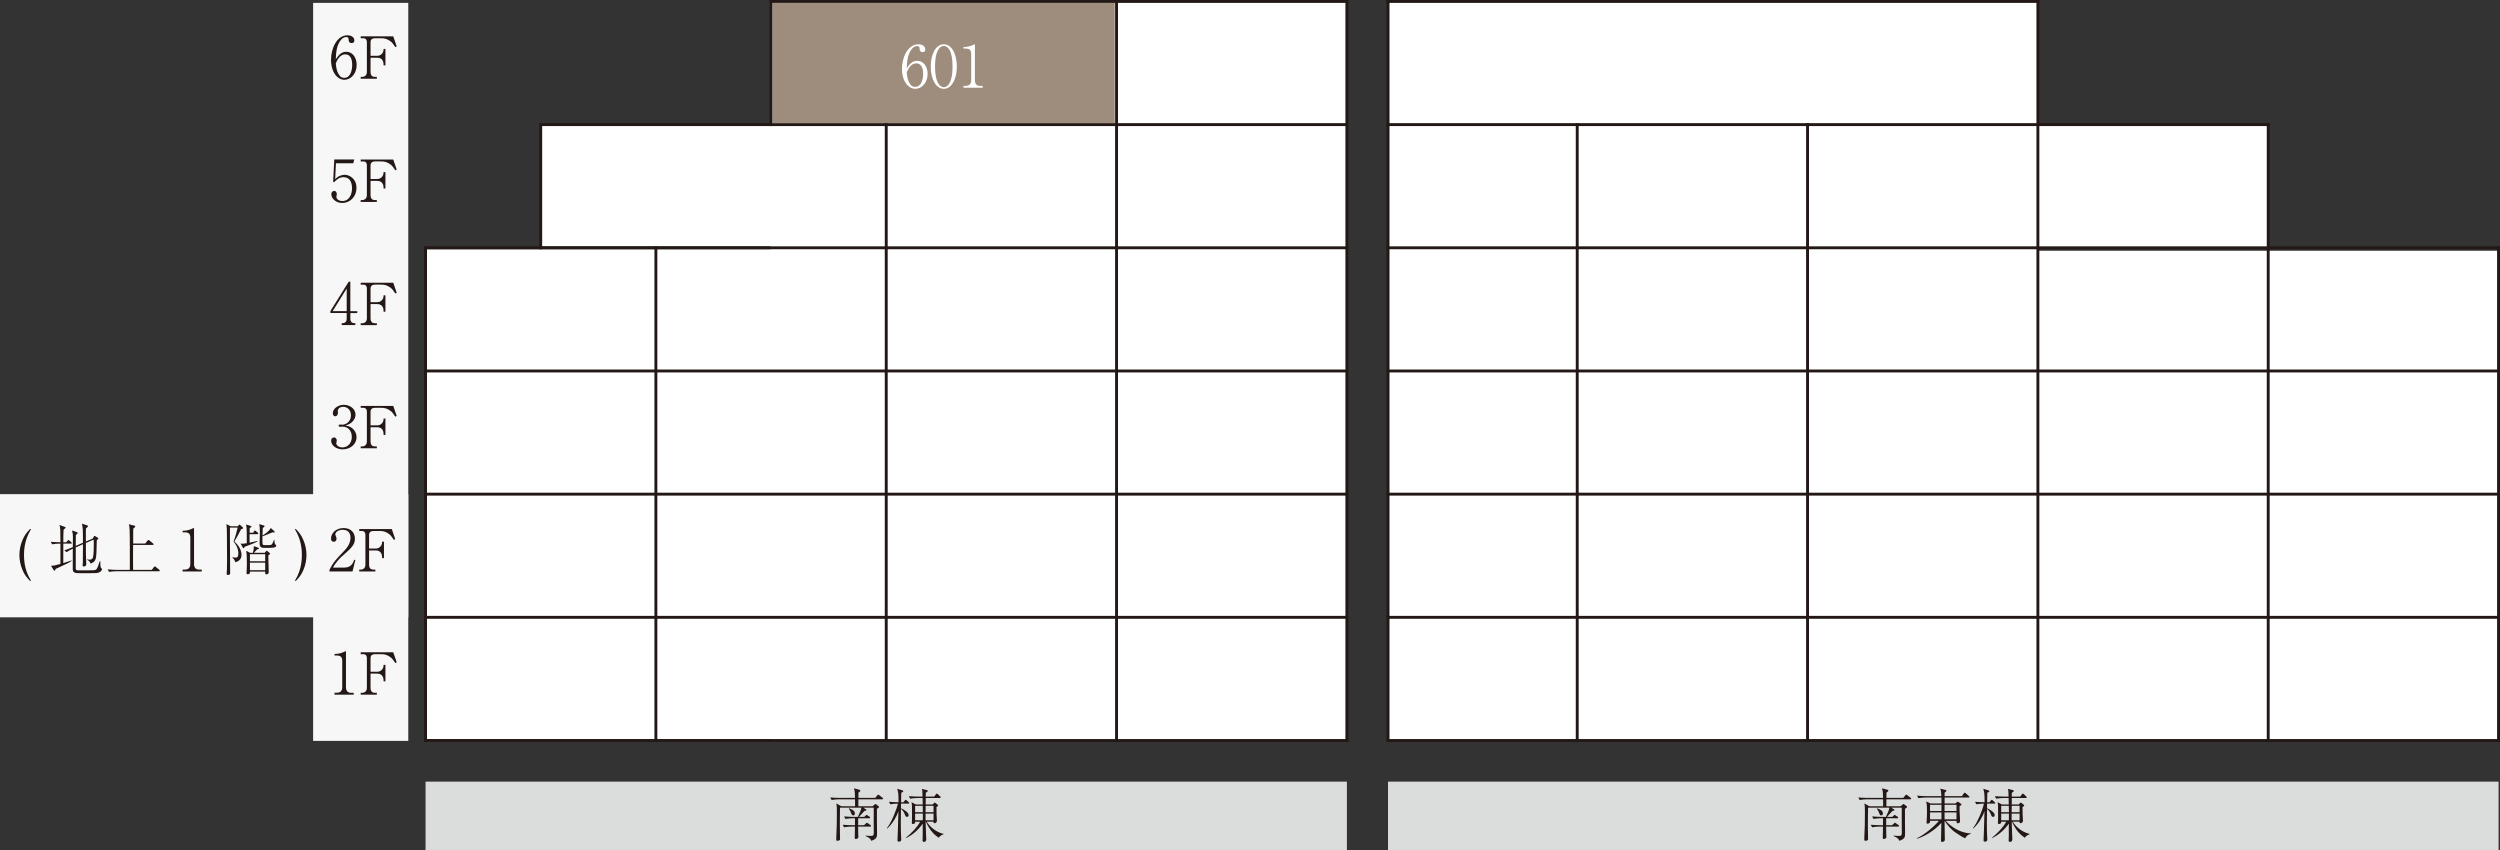 <?xml version="1.0" encoding="UTF-8"?>
<svg id="_レイヤー_2" data-name="レイヤー 2" xmlns="http://www.w3.org/2000/svg" viewBox="0 0 1058.84 360.09">
  <rect x="0" y="0" width="1058.84" height="360.09" fill="#333333" stroke="none"/>
  <g id="_レイヤー_1-2" data-name="レイヤー 1">
    <g>
      <g id="LINE">
        <rect x="132.62" y="1.22" width="40.3" height="312.57" style="fill: #f7f7f7;"/>
      </g>
      <g>
        <rect x="326.29" y=".61" width="244.17" height="313.01" style="fill: #fff;"/>
        <rect x="587.88" y=".61" width="275.15" height="313.01" style="fill: #fff;"/>
        <rect x="863.12" y="106.21" width="195.11" height="207.42" style="fill: #fff;"/>
        <rect x="180.24" y="105.58" width="195.11" height="207.42" style="fill: #fff;"/>
        <rect x="229.01" y="52.78" width="144.97" height="51.54" style="fill: #fff;"/>
        <rect x="863.03" y="53.22" width="97.64" height="51.54" style="fill: #fff;"/>
      </g>
      <g id="LINE-2" data-name="LINE">
        <rect y="209.29" width="172.92" height="52.17" style="fill: #f7f7f7;"/>
      </g>
      <g>
        <rect x="327.34" y="1.22" width="144.8" height="50.96" style="fill: #9e8c7d;"/>
        <g>
          <g id="LINE-3" data-name="LINE">
            <line x1="180.24" y1="313.63" x2="180.24" y2="104.95" style="fill: none; stroke: #231815; stroke-linecap: square; stroke-width: 1.23px;"/>
          </g>
          <g id="LINE-4" data-name="LINE">
            <line x1="277.79" y1="104.95" x2="277.79" y2="313.63" style="fill: none; stroke: #231815; stroke-linecap: square; stroke-width: 1.23px;"/>
          </g>
          <g id="LINE-5" data-name="LINE">
            <line x1="375.35" y1="52.78" x2="375.35" y2="313.63" style="fill: none; stroke: #231815; stroke-linecap: square; stroke-width: 1.23px;"/>
          </g>
          <g id="LINE-6" data-name="LINE">
            <line x1="472.9" y1=".61" x2="472.9" y2="313.63" style="fill: none; stroke: #231815; stroke-linecap: square; stroke-width: 1.23px;"/>
          </g>
          <g id="LINE-7" data-name="LINE">
            <line x1="570.45" y1=".61" x2="570.45" y2="313.63" style="fill: none; stroke: #231815; stroke-linecap: square; stroke-width: 1.23px;"/>
          </g>
          <g id="LINE-8" data-name="LINE">
            <line x1="587.88" y1=".61" x2="587.88" y2="313.63" style="fill: none; stroke: #231815; stroke-linecap: square; stroke-width: 1.23px;"/>
          </g>
          <line x1="570.45" y1="52.78" x2="229.01" y2="52.78" style="fill: none; stroke: #231815; stroke-linecap: square; stroke-width: 1.23px;"/>
          <line x1="960.67" y1="52.78" x2="587.88" y2="52.78" style="fill: none; stroke: #231815; stroke-linecap: square; stroke-width: 1.23px;"/>
          <line x1="570.45" y1="104.95" x2="180.24" y2="104.95" style="fill: none; stroke: #231815; stroke-linecap: square; stroke-width: 1.23px;"/>
          <line x1="1058.22" y1="104.95" x2="587.88" y2="104.95" style="fill: none; stroke: #231815; stroke-linecap: square; stroke-width: 1.23px;"/>
          <line x1="570.45" y1="157.12" x2="180.24" y2="157.12" style="fill: none; stroke: #231815; stroke-linecap: square; stroke-width: 1.23px;"/>
          <line x1="1058.22" y1="157.12" x2="587.88" y2="157.12" style="fill: none; stroke: #231815; stroke-linecap: square; stroke-width: 1.23px;"/>
          <line x1="570.45" y1="261.46" x2="180.24" y2="261.46" style="fill: none; stroke: #231815; stroke-linecap: square; stroke-width: 1.23px;"/>
          <line x1="1058.22" y1="261.46" x2="587.88" y2="261.46" style="fill: none; stroke: #231815; stroke-linecap: square; stroke-width: 1.23px;"/>
          <line x1="570.45" y1="209.29" x2="180.24" y2="209.29" style="fill: none; stroke: #231815; stroke-linecap: square; stroke-width: 1.23px;"/>
          <line x1="1058.22" y1="209.29" x2="587.88" y2="209.29" style="fill: none; stroke: #231815; stroke-linecap: square; stroke-width: 1.23px;"/>
          <g id="LINE-9" data-name="LINE">
            <line x1="668.01" y1="52.78" x2="668.01" y2="313.63" style="fill: none; stroke: #231815; stroke-linecap: square; stroke-width: 1.23px;"/>
          </g>
          <g id="LINE-10" data-name="LINE">
            <line x1="765.56" y1="52.78" x2="765.56" y2="313.63" style="fill: none; stroke: #231815; stroke-linecap: square; stroke-width: 1.23px;"/>
          </g>
          <g id="LINE-11" data-name="LINE">
            <line x1="863.12" y1=".61" x2="863.12" y2="313.63" style="fill: none; stroke: #231815; stroke-linecap: square; stroke-width: 1.23px;"/>
          </g>
          <g id="LINE-12" data-name="LINE">
            <line x1="960.67" y1="52.78" x2="960.67" y2="313.63" style="fill: none; stroke: #231815; stroke-linecap: square; stroke-width: 1.23px;"/>
          </g>
          <g id="LINE-13" data-name="LINE">
            <line x1="1058.22" y1="104.95" x2="1058.22" y2="313.63" style="fill: none; stroke: #231815; stroke-linecap: square; stroke-width: 1.23px;"/>
          </g>
          <line x1="570.45" y1=".61" x2="326.57" y2=".61" style="fill: none; stroke: #231815; stroke-linecap: square; stroke-width: 1.23px;"/>
          <line x1="863.12" y1=".61" x2="587.88" y2=".61" style="fill: none; stroke: #231815; stroke-linecap: square; stroke-width: 1.23px;"/>
          <line x1="570.45" y1="313.63" x2="180.24" y2="313.63" style="fill: none; stroke: #231815; stroke-linecap: square; stroke-width: 1.23px;"/>
          <line x1="1058.22" y1="313.63" x2="587.88" y2="313.63" style="fill: none; stroke: #231815; stroke-linecap: square; stroke-width: 1.23px;"/>
          <g id="LINE-14" data-name="LINE">
            <line x1="229.01" y1="104.95" x2="229.01" y2="52.78" style="fill: none; stroke: #231815; stroke-linecap: square; stroke-width: 1.23px;"/>
          </g>
          <g id="LINE-15" data-name="LINE">
            <line x1="326.57" y1="52.78" x2="326.57" y2=".61" style="fill: none; stroke: #231815; stroke-linecap: square; stroke-width: 1.23px;"/>
          </g>
          <g id="TEXT">
            <path d="M633.73,245.83h-13.37v-.79h.61c.81,0,1.77-.54,1.77-1.77v-12.83c0-1.11-.61-1.75-1.65-1.75h-.74v-.81h12.98l1.62,4.1-.64.3c-.84-1.18-2.48-3.59-5.75-3.59h-2.31c-1.43,0-1.94.61-1.94,1.7v5.8h3.15c1.21,0,2.36-1.06,2.36-2.65v-.39h.79v7.03h-.79v-.86c0-1.18-.79-2.31-2.36-2.31h-3.15v6.34c0,1.01.71,1.7,1.77,1.7h1.72c2.02,0,3.61-.61,4.4-1.11,1.52-.96,2.11-2.11,2.56-2.95l.66.29-1.7,4.55Z" style="fill: #231815;"/>
          </g>
          <g id="TEXT-2" data-name="TEXT">
            <path d="M305.43,72.19c-1.01,0-1.72.59-1.72,1.79v13.67c0,4.25-2.7,5.68-4.82,5.68-1.33,0-2.11-.69-2.11-1.55,0-.79.61-1.33,1.38-1.33.62,0,1.01.37,1.13.79.1.39.25.86.96.86.79,0,1.87-.86,1.87-3.79v-14.33c0-1.11-.61-1.79-1.72-1.79h-1.16v-.81h7.2v.81h-1.01Z" style="fill: #231815;"/>
          </g>
          <g id="TEXT-3" data-name="TEXT">
            <g>
              <path d="M221,245.83h-9.76v-.66c1.43-3.05,3.34-5.09,5.56-7.35,1.55-1.57,3.34-3.54,3.34-6.24,0-1.28-.44-3.39-3.25-3.39-2.14,0-3.17,1.16-3.17,1.94,0,.25.12.57.22.74.29.66.29.93.29,1.13,0,.86-.54,1.25-1.2,1.25-.86,0-1.13-.61-1.13-1.38,0-2.24,2.09-4.42,5.33-4.42,2.93,0,4.79,1.77,4.79,4.55,0,1.65-.59,2.63-1.82,4.03-.59.69-3.61,3.32-4.2,3.88-.32.32-2.14,2.16-3.29,4.28h4.92c2.9,0,3.66-2.11,4.11-3.32l.47.12-1.2,4.84Z" style="fill: #fff;"/>
              <path d="M229.01,246.3c-3.47,0-5.53-4.42-5.53-9.44s2.02-9.42,5.53-9.42,5.53,4.42,5.53,9.42-2.06,9.44-5.53,9.44ZM229.01,228.13c-1.87,0-3.71,2.34-3.71,8.73s1.89,8.75,3.71,8.75c1.72,0,3.71-2.02,3.71-8.75s-1.99-8.73-3.71-8.73Z" style="fill: #fff;"/>
              <path d="M237.35,245.83v-.79h.86c1.62,0,2.41-.74,2.41-2.41v-11.06c0-1.6-.57-2.31-2.43-2.31h-.84v-.66h.39c1.5,0,3.29-.66,3.76-.93.17-.1.37-.22.52-.22.12,0,.17.12.17.25v14.95c0,1.4.57,2.41,2.16,2.41h1.11v.79h-8.11Z" style="fill: #fff;"/>
            </g>
          </g>
          <g id="TEXT-4" data-name="TEXT">
            <g>
              <path d="M318.55,245.83h-9.76v-.66c1.43-3.05,3.34-5.09,5.56-7.35,1.55-1.57,3.34-3.54,3.34-6.24,0-1.28-.44-3.39-3.25-3.39-2.14,0-3.17,1.16-3.17,1.94,0,.25.12.57.22.74.29.66.29.93.29,1.13,0,.86-.54,1.25-1.2,1.25-.86,0-1.13-.61-1.13-1.38,0-2.24,2.09-4.42,5.33-4.42,2.93,0,4.79,1.77,4.79,4.55,0,1.65-.59,2.63-1.82,4.03-.59.69-3.61,3.32-4.2,3.88-.32.32-2.14,2.16-3.29,4.28h4.92c2.9,0,3.66-2.11,4.11-3.32l.47.12-1.2,4.84Z" style="fill: #fff;"/>
              <path d="M326.57,246.3c-3.47,0-5.53-4.42-5.53-9.44s2.02-9.42,5.53-9.42,5.53,4.42,5.53,9.42-2.06,9.44-5.53,9.44ZM326.57,228.13c-1.87,0-3.71,2.34-3.71,8.73s1.89,8.75,3.71,8.75c1.72,0,3.71-2.02,3.71-8.75s-1.99-8.73-3.71-8.73Z" style="fill: #fff;"/>
              <path d="M343.14,245.83h-9.76v-.66c1.43-3.05,3.34-5.09,5.56-7.35,1.55-1.57,3.34-3.54,3.34-6.24,0-1.28-.44-3.39-3.25-3.39-2.14,0-3.17,1.16-3.17,1.94,0,.25.12.57.22.74.29.66.29.93.29,1.13,0,.86-.54,1.25-1.2,1.25-.86,0-1.13-.61-1.13-1.38,0-2.24,2.09-4.42,5.33-4.42,2.93,0,4.79,1.77,4.79,4.55,0,1.65-.59,2.63-1.82,4.03-.59.69-3.61,3.32-4.2,3.88-.32.32-2.14,2.16-3.29,4.28h4.92c2.9,0,3.66-2.11,4.11-3.32l.47.12-1.2,4.84Z" style="fill: #fff;"/>
            </g>
          </g>
          <g id="TEXT-5" data-name="TEXT">
            <path d="M720.89,37.15v-.79h.69c.98,0,1.72-.57,1.72-1.79v-14.33l-6.74,16.91h-.69l-6.46-16.91v14.33c0,1.28.81,1.79,1.72,1.79h.49v.79h-5.41v-.79h.62c.93,0,1.72-.54,1.72-1.79v-12.76c0-1.18-.69-1.79-1.72-1.79h-.62v-.81h4.52l5.95,15.58,6.2-15.58h4.47v.81h-.74c-1.06,0-1.75.64-1.75,1.79v12.76c0,1.16.71,1.79,1.75,1.79h.74v.79h-6.46Z" style="fill: #231815;"/>
          </g>
          <g id="TEXT-6" data-name="TEXT">
            <path d="M231.83,193.66v-.79h.86c.88,0,1.01-.49,1.01-.93,0-.12,0-.34-.17-.84l-1.3-3.83h-7.4l-1.28,3.59s-.2.57-.2,1.01.12,1.01,1.13,1.01h.39v.79h-4.84v-.79h.47c.98,0,1.77-.71,2.11-1.7l5.51-15.54,1.72-.37,5.46,16.03c.29.88.91,1.57,1.97,1.57h.76v.79h-6.19ZM228.61,176.55l-3.51,9.93h6.86l-3.34-9.93Z" style="fill: #231815;"/>
          </g>
          <g id="TEXT-7" data-name="TEXT">
            <path d="M327.15,193.66h-8.36v-.79h.74c.62,0,1.75-.49,1.75-2.31v-12.12c0-1.18-.47-1.92-1.65-1.92h-.84v-.81h8.01c3.37,0,5.92,1.35,5.92,4.15s-2.7,3.76-3.96,4.15c.98.2,2.09.42,3.29,1.4,1.03.84,1.72,2.04,1.72,3.37,0,2.31-2.04,4.87-6.64,4.87ZM327.15,176.53h-2.36c-1.5,0-1.97.61-1.97,1.7v5.48h4.35c1.92,0,3.69-1.11,3.69-3.71,0-2.09-1.18-3.47-3.71-3.47ZM327.32,184.49h-4.5v6.54c0,1.01.32,1.84,2.41,1.84h1.92c2.68,0,4.67-1.16,4.67-4.03,0-1.97-.98-4.35-4.5-4.35Z" style="fill: #231815;"/>
          </g>
          <g id="TEXT-8" data-name="TEXT">
            <path d="M327.15,141.49h-8.36v-.79h.74c.62,0,1.75-.49,1.75-2.31v-12.12c0-1.18-.47-1.92-1.65-1.92h-.84v-.81h8.01c3.37,0,5.92,1.35,5.92,4.15s-2.7,3.76-3.96,4.15c.98.2,2.09.42,3.29,1.4,1.03.84,1.72,2.04,1.72,3.37,0,2.31-2.04,4.87-6.64,4.87ZM327.15,124.36h-2.36c-1.5,0-1.97.61-1.97,1.7v5.48h4.35c1.92,0,3.69-1.11,3.69-3.71,0-2.09-1.18-3.47-3.71-3.47ZM327.32,132.32h-4.5v6.54c0,1.01.32,1.84,2.41,1.84h1.92c2.68,0,4.67-1.16,4.67-4.03,0-1.97-.98-4.35-4.5-4.35Z" style="fill: #231815;"/>
          </g>
          <g id="TEXT-9" data-name="TEXT">
            <path d="M230.84,141.49v-.79h.74c.98,0,1.72-.57,1.72-1.79v-6.12h-8.55v6.12c0,1.18.69,1.79,1.72,1.79h.74v.79h-6.64v-.79h.89c.96,0,1.72-.57,1.72-1.79v-12.76c0-1.08-.62-1.79-1.72-1.79h-.89v-.81h6.64v.81h-.74c-1.13,0-1.72.69-1.72,1.79v5.85h8.55v-5.85c0-1.08-.59-1.79-1.72-1.79h-.74v-.81h6.61v.81h-.86c-1.06,0-1.72.61-1.72,1.79v12.76c0,1.25.76,1.79,1.72,1.79h.86v.79h-6.61Z" style="fill: #231815;"/>
          </g>
          <g id="TEXT-10" data-name="TEXT">
            <g>
              <path d="M387.69,37.62c-2.9,0-5.68-3.12-5.68-8.53,0-4.62,2.38-10.32,6.96-10.32,1.79,0,2.93.93,2.93,2.14,0,1.01-.69,1.16-1.13,1.16-1.23,0-1.28-1.13-1.28-1.28-.02-.64-.05-1.28-1.01-1.28-.81,0-1.57.44-2.02.93-2.14,2.31-2.31,5.78-2.43,8.48,1.16-1.62,2.21-3.17,4.45-3.17,2.66,0,4.4,2.46,4.4,5.53,0,3.69-2.43,6.34-5.19,6.34ZM388.06,26.85c-2.53,0-3.66,2.9-4.03,3.88.22,2.09.47,3.25,1.13,4.4.84,1.45,1.52,1.65,2.48,1.65,2.7,0,3.34-3.44,3.34-5.53,0-1.33-.25-4.4-2.92-4.4Z" style="fill: #fff;"/>
              <path d="M399.73,37.62c-3.47,0-5.53-4.42-5.53-9.44s2.02-9.42,5.53-9.42,5.53,4.42,5.53,9.42-2.06,9.44-5.53,9.44ZM399.73,19.46c-1.87,0-3.71,2.34-3.71,8.73s1.89,8.75,3.71,8.75c1.72,0,3.71-2.02,3.71-8.75s-1.99-8.73-3.71-8.73Z" style="fill: #fff;"/>
              <path d="M408.07,37.15v-.79h.86c1.62,0,2.41-.74,2.41-2.41v-11.06c0-1.6-.57-2.31-2.43-2.31h-.84v-.66h.39c1.5,0,3.29-.66,3.76-.93.17-.1.37-.22.52-.22.12,0,.17.12.17.25v14.95c0,1.4.57,2.41,2.16,2.41h1.11v.79h-8.11Z" style="fill: #fff;"/>
            </g>
          </g>
          <g id="TEXT-11" data-name="TEXT">
            <path d="M431.59,188.92c-.98,1.89-2.68,5.21-7.3,5.21-5.73,0-7.6-4.82-7.6-9.27,0-6.93,4.28-9.59,7.89-9.59.37,0,.88,0,2.06.39.76.27.98.27,1.13.27s.88,0,1.79-.66l1.77,4.47-.91.39c-.86-1.3-2.63-4.01-5.97-4.01-4.55,0-6.02,4.6-6.02,8.14,0,4.99,2.65,8.65,6.64,8.65,3.47,0,4.99-2.9,5.8-4.45l.71.44Z" style="fill: #231815;"/>
          </g>
          <g id="TEXT-12" data-name="TEXT">
            <path d="M431.59,136.75c-.98,1.89-2.68,5.21-7.3,5.21-5.73,0-7.6-4.82-7.6-9.27,0-6.93,4.28-9.59,7.89-9.59.37,0,.88,0,2.06.39.76.27.98.27,1.13.27s.88,0,1.79-.66l1.77,4.47-.91.39c-.86-1.3-2.63-4.01-5.97-4.01-4.55,0-6.02,4.6-6.02,8.14,0,4.99,2.65,8.65,6.64,8.65,3.47,0,4.99-2.9,5.8-4.45l.71.44Z" style="fill: #231815;"/>
          </g>
          <g id="TEXT-13" data-name="TEXT">
            <path d="M431.58,84.58c-.98,1.89-2.68,5.21-7.3,5.21-5.73,0-7.6-4.82-7.6-9.27,0-6.93,4.28-9.59,7.89-9.59.37,0,.88,0,2.06.39.76.27.98.27,1.13.27s.88,0,1.79-.66l1.77,4.47-.91.39c-.86-1.3-2.63-4.01-5.97-4.01-4.55,0-6.02,4.6-6.02,8.14,0,4.99,2.65,8.65,6.64,8.65,3.47,0,4.99-2.9,5.8-4.45l.71.44Z" style="fill: #231815;"/>
          </g>
          <g id="TEXT-14" data-name="TEXT">
            <g>
              <path d="M514.76,188.94c0,2.8-2.43,5.19-5.85,5.19-3.02,0-4.92-1.89-4.92-3.59,0-.79.39-1.45,1.21-1.45s1.18.71,1.18,1.33c0,.27-.22.98-.22,1.18,0,.61.88,1.7,2.63,1.7,2.19,0,3.96-1.75,3.96-4.45,0-2.53-1.5-4.35-3.98-4.35-.12,0-.79.07-.93.07s-.66,0-.66-.52c0-.37.29-.44.64-.44.12,0,.79.07.93.07,1.38,0,3.64-1.16,3.64-3.98,0-2.38-1.65-3.59-3.27-3.59-1.47,0-2.31.93-2.31,1.67,0,.12.07.74.07.88,0,.57-.27,1.45-1.16,1.45-.71,0-1.01-.66-1.01-1.3,0-1.82,2.11-3.54,4.62-3.54,2.75,0,4.99,1.75,4.99,4.2,0,1.77-1.4,3.86-4.3,4.55,3.66.49,4.74,3.22,4.74,4.92Z" style="fill: #fff;"/>
              <path d="M521.67,194.13c-3.47,0-5.53-4.42-5.53-9.44s2.02-9.42,5.53-9.42,5.53,4.42,5.53,9.42-2.06,9.44-5.53,9.44ZM521.67,175.96c-1.87,0-3.71,2.34-3.71,8.73s1.89,8.75,3.71,8.75c1.72,0,3.71-2.02,3.71-8.75s-1.99-8.73-3.71-8.73Z" style="fill: #fff;"/>
              <path d="M536.72,188.55v2.58c0,1.13.76,1.75,1.72,1.75h.39v.79h-5.78v-.79c.52,0,2.11,0,2.11-1.79v-2.53h-6.88v-.86l7.74-12.41h.69v12.49h2.92v.79h-2.92ZM535.17,178.2l-5.95,9.56h5.95v-9.56Z" style="fill: #fff;"/>
            </g>
          </g>
          <g id="TEXT-15" data-name="TEXT">
            <path d="M513.33,140.71h.81c.81,0,1.65-.54,1.65-1.6v-13.2c0-1.06-.71-1.55-1.67-1.55h-.79v-.81h7.82c5.09,0,8.41,3.42,8.41,8.92,0,4.25-2.29,9.02-8.63,9.02h-7.6v-.79ZM519.03,124.36c-1.11,0-1.67.52-1.67,1.55v13.2c0,1.2.91,1.6,1.87,1.6h1.23c5.43,0,7.23-3.64,7.23-8.41,0-3.81-1.38-7.94-6.37-7.94h-2.29Z" style="fill: #231815;"/>
          </g>
          <g id="TEXT-16" data-name="TEXT">
            <path d="M513.33,88.54h.81c.81,0,1.65-.54,1.65-1.6v-13.2c0-1.06-.71-1.55-1.67-1.55h-.79v-.81h7.82c5.09,0,8.41,3.42,8.41,8.92,0,4.25-2.29,9.02-8.63,9.02h-7.6v-.79ZM519.03,72.19c-1.11,0-1.67.52-1.67,1.55v13.2c0,1.2.91,1.6,1.87,1.6h1.23c5.43,0,7.23-3.64,7.23-8.41,0-3.81-1.38-7.94-6.37-7.94h-2.29Z" style="fill: #231815;"/>
          </g>
          <g id="TEXT-17" data-name="TEXT">
            <path d="M513.33,36.37h.81c.81,0,1.65-.54,1.65-1.6v-13.2c0-1.06-.71-1.55-1.67-1.55h-.79v-.81h7.82c5.09,0,8.41,3.42,8.41,8.92,0,4.25-2.29,9.02-8.63,9.02h-7.6v-.79ZM519.03,20.02c-1.11,0-1.67.52-1.67,1.55v13.2c0,1.2.91,1.6,1.87,1.6h1.23c5.43,0,7.23-3.64,7.23-8.41,0-3.81-1.38-7.94-6.37-7.94h-2.29Z" style="fill: #231815;"/>
          </g>
          <g id="TEXT-18" data-name="TEXT">
            <path d="M633.73,193.66h-13.37v-.79h.61c.81,0,1.77-.54,1.77-1.77v-12.83c0-1.11-.61-1.75-1.65-1.75h-.74v-.81h12.98l1.62,4.1-.64.3c-.84-1.18-2.48-3.59-5.75-3.59h-2.31c-1.43,0-1.94.61-1.94,1.7v5.8h3.15c1.21,0,2.36-1.06,2.36-2.65v-.39h.79v7.03h-.79v-.86c0-1.18-.79-2.31-2.36-2.31h-3.15v6.34c0,1.01.71,1.7,1.77,1.7h1.72c2.02,0,3.61-.61,4.4-1.11,1.52-.96,2.11-2.11,2.56-2.95l.66.29-1.7,4.55Z" style="fill: #231815;"/>
          </g>
          <g id="TEXT-19" data-name="TEXT">
            <path d="M633.73,141.49h-13.37v-.79h.61c.81,0,1.77-.54,1.77-1.77v-12.83c0-1.11-.61-1.75-1.65-1.75h-.74v-.81h12.98l1.62,4.1-.64.3c-.84-1.18-2.48-3.59-5.75-3.59h-2.31c-1.43,0-1.94.61-1.94,1.7v5.8h3.15c1.21,0,2.36-1.06,2.36-2.65v-.39h.79v7.03h-.79v-.86c0-1.18-.79-2.31-2.36-2.31h-3.15v6.34c0,1.01.71,1.7,1.77,1.7h1.72c2.02,0,3.61-.61,4.4-1.11,1.52-.96,2.11-2.11,2.56-2.95l.66.29-1.7,4.55Z" style="fill: #231815;"/>
          </g>
          <g id="TEXT-20" data-name="TEXT">
            <path d="M633.73,89.32h-13.37v-.79h.61c.81,0,1.77-.54,1.77-1.77v-12.83c0-1.11-.61-1.75-1.65-1.75h-.74v-.81h12.98l1.62,4.1-.64.3c-.84-1.18-2.48-3.59-5.75-3.59h-2.31c-1.43,0-1.94.61-1.94,1.7v5.8h3.15c1.21,0,2.36-1.06,2.36-2.65v-.39h.79v7.03h-.79v-.86c0-1.18-.79-2.31-2.36-2.31h-3.15v6.34c0,1.01.71,1.7,1.77,1.7h1.72c2.02,0,3.61-.61,4.4-1.11,1.52-.96,2.11-2.11,2.56-2.95l.66.29-1.7,4.55Z" style="fill: #231815;"/>
          </g>
          <g id="TEXT-21" data-name="TEXT">
            <g>
              <path d="M629.18,298h-13.37v-.79h.61c.81,0,1.77-.54,1.77-1.77v-12.83c0-1.11-.62-1.75-1.65-1.75h-.74v-.81h12.98l1.62,4.1-.64.3c-.84-1.18-2.48-3.59-5.75-3.59h-2.31c-1.43,0-1.94.61-1.94,1.7v5.8h3.15c1.2,0,2.36-1.06,2.36-2.65v-.39h.79v7.03h-.79v-.86c0-1.18-.79-2.31-2.36-2.31h-3.15v6.34c0,1.01.71,1.7,1.77,1.7h1.72c2.02,0,3.61-.61,4.4-1.11,1.52-.96,2.11-2.11,2.56-2.95l.66.29-1.7,4.55Z" style="fill: #231815;"/>
              <path d="M637.25,298.47c-1.79,0-2.63-1.08-2.63-3v-8.31h-2.09v-.79c.42,0,.98,0,1.65-.47.62-.44,1.35-1.62,1.35-2.56v-1.03h.59v4.06h4.08v.79h-4.08v8.38c0,1.33.76,1.87,1.87,1.87,1.38,0,2.06-.86,2.41-1.28l.42.42c-.79.84-1.77,1.92-3.56,1.92Z" style="fill: #231815;"/>
            </g>
          </g>
          <g id="TEXT-22" data-name="TEXT">
            <g>
              <path d="M717.85,284.63c-1.01-1.57-1.47-2.06-2.02-2.46-1.25-.89-2.21-1.3-3.91-1.3h-2.73c-1.13,0-1.82.59-1.82,1.65v5.78h2.83c1.45,0,1.99-.86,2.24-1.2.29-.42.44-.91.44-1.7h.79v6.96h-.79v-.37c0-1.67-.86-2.88-2.68-2.88h-2.83v6.1c0,.98.37,2.02,1.82,2.02h.84v.79h-6.83v-.79h.79c.54,0,1.82-.44,1.82-2.04v-12.71c0-.59-.2-1.6-1.5-1.6h-1.11v-.81h13.79l1.45,4.23-.59.34Z" style="fill: #231815;"/>
              <path d="M721.25,298v-.79h.86c1.62,0,2.41-.74,2.41-2.41v-11.06c0-1.6-.57-2.31-2.43-2.31h-.84v-.66h.39c1.5,0,3.29-.66,3.76-.93.17-.1.37-.22.52-.22.12,0,.17.12.17.25v14.95c0,1.4.57,2.41,2.16,2.41h1.11v.79h-8.11Z" style="fill: #231815;"/>
            </g>
          </g>
          <g id="TEXT-23" data-name="TEXT">
            <g>
              <path d="M815.41,284.63c-1.01-1.57-1.47-2.06-2.02-2.46-1.25-.89-2.21-1.3-3.91-1.3h-2.73c-1.13,0-1.82.59-1.82,1.65v5.78h2.83c1.45,0,1.99-.86,2.24-1.2.29-.42.44-.91.44-1.7h.79v6.96h-.79v-.37c0-1.67-.86-2.88-2.68-2.88h-2.83v6.1c0,.98.37,2.02,1.82,2.02h.84v.79h-6.83v-.79h.79c.54,0,1.82-.44,1.82-2.04v-12.71c0-.59-.2-1.6-1.5-1.6h-1.11v-.81h13.79l1.45,4.23-.59.34Z" style="fill: #231815;"/>
              <path d="M827.04,298h-9.76v-.66c1.43-3.05,3.34-5.09,5.55-7.35,1.55-1.57,3.34-3.54,3.34-6.24,0-1.28-.44-3.39-3.25-3.39-2.14,0-3.17,1.16-3.17,1.94,0,.25.12.57.22.74.29.66.29.93.29,1.13,0,.86-.54,1.25-1.21,1.25-.86,0-1.13-.61-1.13-1.38,0-2.24,2.09-4.42,5.33-4.42,2.92,0,4.79,1.77,4.79,4.55,0,1.65-.59,2.63-1.82,4.03-.59.69-3.61,3.32-4.2,3.88-.32.32-2.14,2.16-3.29,4.28h4.92c2.9,0,3.66-2.11,4.11-3.32l.47.12-1.2,4.84Z" style="fill: #231815;"/>
            </g>
          </g>
          <g id="TEXT-24" data-name="TEXT">
            <g>
              <path d="M912.96,284.63c-1.01-1.57-1.47-2.06-2.02-2.46-1.25-.89-2.21-1.3-3.91-1.3h-2.73c-1.13,0-1.82.59-1.82,1.65v5.78h2.83c1.45,0,1.99-.86,2.24-1.2.29-.42.44-.91.44-1.7h.79v6.96h-.79v-.37c0-1.67-.86-2.88-2.68-2.88h-2.83v6.1c0,.98.37,2.02,1.82,2.02h.84v.79h-6.83v-.79h.79c.54,0,1.82-.44,1.82-2.04v-12.71c0-.59-.2-1.6-1.5-1.6h-1.11v-.81h13.79l1.45,4.23-.59.34Z" style="fill: #231815;"/>
              <path d="M925.7,293.28c0,2.8-2.43,5.19-5.85,5.19-3.02,0-4.92-1.89-4.92-3.59,0-.79.39-1.45,1.21-1.45s1.18.71,1.18,1.33c0,.27-.22.98-.22,1.18,0,.61.89,1.7,2.63,1.7,2.19,0,3.96-1.75,3.96-4.45,0-2.53-1.5-4.35-3.98-4.35-.12,0-.79.07-.93.07s-.66,0-.66-.52c0-.37.29-.44.64-.44.12,0,.79.07.93.07,1.38,0,3.64-1.16,3.64-3.98,0-2.38-1.65-3.59-3.27-3.59-1.47,0-2.31.93-2.31,1.67,0,.12.07.74.07.88,0,.57-.27,1.45-1.16,1.45-.71,0-1.01-.66-1.01-1.3,0-1.82,2.11-3.54,4.62-3.54,2.75,0,4.99,1.75,4.99,4.2,0,1.77-1.4,3.86-4.3,4.55,3.66.49,4.75,3.22,4.75,4.92Z" style="fill: #231815;"/>
            </g>
          </g>
          <g id="TEXT-25" data-name="TEXT">
            <g>
              <path d="M717.85,232.46c-1.01-1.57-1.47-2.06-2.02-2.46-1.25-.89-2.21-1.3-3.91-1.3h-2.73c-1.13,0-1.82.59-1.82,1.65v5.78h2.83c1.45,0,1.99-.86,2.24-1.2.29-.42.44-.91.44-1.7h.79v6.96h-.79v-.37c0-1.67-.86-2.88-2.68-2.88h-2.83v6.1c0,.98.37,2.02,1.82,2.02h.84v.79h-6.83v-.79h.79c.54,0,1.82-.44,1.82-2.04v-12.71c0-.59-.2-1.6-1.5-1.6h-1.11v-.81h13.79l1.45,4.23-.59.34Z" style="fill: #231815;"/>
              <path d="M721.25,245.83v-.79h.86c1.62,0,2.41-.74,2.41-2.41v-11.06c0-1.6-.57-2.31-2.43-2.31h-.84v-.66h.39c1.5,0,3.29-.66,3.76-.93.17-.1.37-.22.52-.22.12,0,.17.12.17.25v14.95c0,1.4.57,2.41,2.16,2.41h1.11v.79h-8.11Z" style="fill: #231815;"/>
            </g>
          </g>
          <g id="TEXT-26" data-name="TEXT">
            <g>
              <path d="M815.41,232.46c-1.01-1.57-1.47-2.06-2.02-2.46-1.25-.89-2.21-1.3-3.91-1.3h-2.73c-1.13,0-1.82.59-1.82,1.65v5.78h2.83c1.45,0,1.99-.86,2.24-1.2.29-.42.44-.91.44-1.7h.79v6.96h-.79v-.37c0-1.67-.86-2.88-2.68-2.88h-2.83v6.1c0,.98.37,2.02,1.82,2.02h.84v.79h-6.83v-.79h.79c.54,0,1.82-.44,1.82-2.04v-12.71c0-.59-.2-1.6-1.5-1.6h-1.11v-.81h13.79l1.45,4.23-.59.34Z" style="fill: #231815;"/>
              <path d="M827.04,245.83h-9.76v-.66c1.43-3.05,3.34-5.09,5.55-7.35,1.55-1.57,3.34-3.54,3.34-6.24,0-1.28-.44-3.39-3.25-3.39-2.14,0-3.17,1.16-3.17,1.94,0,.25.12.57.22.74.29.66.29.93.29,1.13,0,.86-.54,1.25-1.21,1.25-.86,0-1.13-.61-1.13-1.38,0-2.24,2.09-4.42,5.33-4.42,2.92,0,4.79,1.77,4.79,4.55,0,1.65-.59,2.63-1.82,4.03-.59.69-3.61,3.32-4.2,3.88-.32.32-2.14,2.16-3.29,4.28h4.92c2.9,0,3.66-2.11,4.11-3.32l.47.12-1.2,4.84Z" style="fill: #231815;"/>
            </g>
          </g>
          <g id="TEXT-27" data-name="TEXT">
            <g>
              <path d="M912.96,232.46c-1.01-1.57-1.47-2.06-2.02-2.46-1.25-.89-2.21-1.3-3.91-1.3h-2.73c-1.13,0-1.82.59-1.82,1.65v5.78h2.83c1.45,0,1.99-.86,2.24-1.2.29-.42.44-.91.44-1.7h.79v6.96h-.79v-.37c0-1.67-.86-2.88-2.68-2.88h-2.83v6.1c0,.98.37,2.02,1.82,2.02h.84v.79h-6.83v-.79h.79c.54,0,1.82-.44,1.82-2.04v-12.71c0-.59-.2-1.6-1.5-1.6h-1.11v-.81h13.79l1.45,4.23-.59.34Z" style="fill: #231815;"/>
              <path d="M925.7,241.11c0,2.8-2.43,5.19-5.85,5.19-3.02,0-4.92-1.89-4.92-3.59,0-.79.39-1.45,1.21-1.45s1.18.71,1.18,1.33c0,.27-.22.98-.22,1.18,0,.61.89,1.7,2.63,1.7,2.19,0,3.96-1.75,3.96-4.45,0-2.53-1.5-4.35-3.98-4.35-.12,0-.79.07-.93.07s-.66,0-.66-.52c0-.37.29-.44.64-.44.12,0,.79.07.93.07,1.38,0,3.64-1.16,3.64-3.98,0-2.38-1.65-3.59-3.27-3.59-1.47,0-2.31.93-2.31,1.67,0,.12.07.74.07.88,0,.57-.27,1.45-1.16,1.45-.71,0-1.01-.66-1.01-1.3,0-1.82,2.11-3.54,4.62-3.54,2.75,0,4.99,1.75,4.99,4.2,0,1.77-1.4,3.86-4.3,4.55,3.66.49,4.75,3.22,4.75,4.92Z" style="fill: #231815;"/>
            </g>
          </g>
          <g id="TEXT-28" data-name="TEXT">
            <g>
              <path d="M717.85,180.29c-1.01-1.57-1.47-2.06-2.02-2.46-1.25-.89-2.21-1.3-3.91-1.3h-2.73c-1.13,0-1.82.59-1.82,1.65v5.78h2.83c1.45,0,1.99-.86,2.24-1.2.29-.42.44-.91.44-1.7h.79v6.96h-.79v-.37c0-1.67-.86-2.88-2.68-2.88h-2.83v6.1c0,.98.37,2.02,1.82,2.02h.84v.79h-6.83v-.79h.79c.54,0,1.82-.44,1.82-2.04v-12.71c0-.59-.2-1.6-1.5-1.6h-1.11v-.81h13.79l1.45,4.23-.59.34Z" style="fill: #231815;"/>
              <path d="M721.25,193.66v-.79h.86c1.62,0,2.41-.74,2.41-2.41v-11.06c0-1.6-.57-2.31-2.43-2.31h-.84v-.66h.39c1.5,0,3.29-.66,3.76-.93.17-.1.37-.22.52-.22.12,0,.17.12.17.25v14.95c0,1.4.57,2.41,2.16,2.41h1.11v.79h-8.11Z" style="fill: #231815;"/>
            </g>
          </g>
          <g id="TEXT-29" data-name="TEXT">
            <g>
              <path d="M815.41,180.29c-1.01-1.57-1.47-2.06-2.02-2.46-1.25-.89-2.21-1.3-3.91-1.3h-2.73c-1.13,0-1.82.59-1.82,1.65v5.78h2.83c1.45,0,1.99-.86,2.24-1.2.29-.42.44-.91.44-1.7h.79v6.96h-.79v-.37c0-1.67-.86-2.88-2.68-2.88h-2.83v6.1c0,.98.37,2.02,1.82,2.02h.84v.79h-6.83v-.79h.79c.54,0,1.82-.44,1.82-2.04v-12.71c0-.59-.2-1.6-1.5-1.6h-1.11v-.81h13.79l1.45,4.23-.59.34Z" style="fill: #231815;"/>
              <path d="M827.04,193.66h-9.76v-.66c1.43-3.05,3.34-5.09,5.55-7.35,1.55-1.57,3.34-3.54,3.34-6.24,0-1.28-.44-3.39-3.25-3.39-2.14,0-3.17,1.16-3.17,1.94,0,.25.12.57.22.74.29.66.29.93.29,1.13,0,.86-.54,1.25-1.21,1.25-.86,0-1.13-.61-1.13-1.38,0-2.24,2.09-4.42,5.33-4.42,2.92,0,4.79,1.77,4.79,4.55,0,1.65-.59,2.63-1.82,4.03-.59.69-3.61,3.32-4.2,3.88-.32.32-2.14,2.16-3.29,4.28h4.92c2.9,0,3.66-2.11,4.11-3.32l.47.12-1.2,4.84Z" style="fill: #231815;"/>
            </g>
          </g>
          <g id="TEXT-30" data-name="TEXT">
            <g>
              <path d="M912.96,180.29c-1.01-1.57-1.47-2.06-2.02-2.46-1.25-.89-2.21-1.3-3.91-1.3h-2.73c-1.13,0-1.82.59-1.82,1.65v5.78h2.83c1.45,0,1.99-.86,2.24-1.2.29-.42.44-.91.44-1.7h.79v6.96h-.79v-.37c0-1.67-.86-2.88-2.68-2.88h-2.83v6.1c0,.98.37,2.02,1.82,2.02h.84v.79h-6.83v-.79h.79c.54,0,1.82-.44,1.82-2.04v-12.71c0-.59-.2-1.6-1.5-1.6h-1.11v-.81h13.79l1.45,4.23-.59.34Z" style="fill: #231815;"/>
              <path d="M925.7,188.94c0,2.8-2.43,5.19-5.85,5.19-3.02,0-4.92-1.89-4.92-3.59,0-.79.39-1.45,1.21-1.45s1.18.71,1.18,1.33c0,.27-.22.98-.22,1.18,0,.61.89,1.7,2.63,1.7,2.19,0,3.96-1.75,3.96-4.45,0-2.53-1.5-4.35-3.98-4.35-.12,0-.79.07-.93.07s-.66,0-.66-.52c0-.37.29-.44.64-.44.12,0,.79.07.93.07,1.38,0,3.64-1.16,3.64-3.98,0-2.38-1.65-3.59-3.27-3.59-1.47,0-2.31.93-2.31,1.67,0,.12.07.74.07.88,0,.57-.27,1.45-1.16,1.45-.71,0-1.01-.66-1.01-1.3,0-1.82,2.11-3.54,4.62-3.54,2.75,0,4.99,1.75,4.99,4.2,0,1.77-1.4,3.86-4.3,4.55,3.66.49,4.75,3.22,4.75,4.92Z" style="fill: #231815;"/>
            </g>
          </g>
          <g id="TEXT-31" data-name="TEXT">
            <g>
              <path d="M717.85,75.95c-1.01-1.57-1.47-2.06-2.02-2.46-1.25-.89-2.21-1.3-3.91-1.3h-2.73c-1.13,0-1.82.59-1.82,1.65v5.78h2.83c1.45,0,1.99-.86,2.24-1.2.29-.42.44-.91.44-1.7h.79v6.96h-.79v-.37c0-1.67-.86-2.88-2.68-2.88h-2.83v6.1c0,.98.37,2.02,1.82,2.02h.84v.79h-6.83v-.79h.79c.54,0,1.82-.44,1.82-2.04v-12.71c0-.59-.2-1.6-1.5-1.6h-1.11v-.81h13.79l1.45,4.23-.59.34Z" style="fill: #231815;"/>
              <path d="M721.25,89.32v-.79h.86c1.62,0,2.41-.74,2.41-2.41v-11.06c0-1.6-.57-2.31-2.43-2.31h-.84v-.66h.39c1.5,0,3.29-.66,3.76-.93.17-.1.37-.22.52-.22.12,0,.17.12.17.25v14.95c0,1.4.57,2.41,2.16,2.41h1.11v.79h-8.11Z" style="fill: #231815;"/>
            </g>
          </g>
          <g id="TEXT-32" data-name="TEXT">
            <g>
              <path d="M815.41,75.95c-1.01-1.57-1.47-2.06-2.02-2.46-1.25-.89-2.21-1.3-3.91-1.3h-2.73c-1.13,0-1.82.59-1.82,1.65v5.78h2.83c1.45,0,1.99-.86,2.24-1.2.29-.42.44-.91.44-1.7h.79v6.96h-.79v-.37c0-1.67-.86-2.88-2.68-2.88h-2.83v6.1c0,.98.37,2.02,1.82,2.02h.84v.79h-6.83v-.79h.79c.54,0,1.82-.44,1.82-2.04v-12.71c0-.59-.2-1.6-1.5-1.6h-1.11v-.81h13.79l1.45,4.23-.59.34Z" style="fill: #231815;"/>
              <path d="M827.04,89.32h-9.76v-.66c1.43-3.05,3.34-5.09,5.55-7.35,1.55-1.57,3.34-3.54,3.34-6.24,0-1.28-.44-3.39-3.25-3.39-2.14,0-3.17,1.16-3.17,1.94,0,.25.12.57.22.74.29.66.29.93.29,1.13,0,.86-.54,1.25-1.21,1.25-.86,0-1.13-.61-1.13-1.38,0-2.24,2.09-4.42,5.33-4.42,2.92,0,4.79,1.77,4.79,4.55,0,1.65-.59,2.63-1.82,4.03-.59.69-3.61,3.32-4.2,3.88-.32.32-2.14,2.16-3.29,4.28h4.92c2.9,0,3.66-2.11,4.11-3.32l.47.12-1.2,4.84Z" style="fill: #231815;"/>
            </g>
          </g>
          <g id="TEXT-33" data-name="TEXT">
            <path d="M913.78,89.32v-.79h.74c.25,0,.81-.07.81-.81,0-.37-.15-.71-.34-1.01l-4.79-7.25-2.73,2.78v4.5c0,1.23.76,1.79,1.72,1.79h1.01v.79h-6.74v-.79h.69c.98,0,1.75-.57,1.75-1.79v-12.76c0-1.2-.71-1.79-1.75-1.79h-.69v-.81h6.74v.81h-1.01c-1.11,0-1.72.69-1.72,1.79v7.18l7.25-7.55c.25-.27.29-.47.29-.64,0-.47-.49-.79-.96-.79h-1.11v-.81h6.96v.81h-.37c-1.06,0-2.48.2-4.13,1.89l-4.1,4.2,5.7,8.65c.47.71,1.3,1.6,2.46,1.6h.96v.79h-6.64Z" style="fill: #231815;"/>
          </g>
          <g id="TEXT-34" data-name="TEXT">
            <g>
              <path d="M717.85,128.12c-1.01-1.57-1.47-2.06-2.02-2.46-1.25-.89-2.21-1.3-3.91-1.3h-2.73c-1.13,0-1.82.59-1.82,1.65v5.78h2.83c1.45,0,1.99-.86,2.24-1.2.29-.42.44-.91.44-1.7h.79v6.96h-.79v-.37c0-1.67-.86-2.88-2.68-2.88h-2.83v6.1c0,.98.37,2.02,1.82,2.02h.84v.79h-6.83v-.79h.79c.54,0,1.82-.44,1.82-2.04v-12.71c0-.59-.2-1.6-1.5-1.6h-1.11v-.81h13.79l1.45,4.23-.59.34Z" style="fill: #231815;"/>
              <path d="M721.25,141.49v-.79h.86c1.62,0,2.41-.74,2.41-2.41v-11.06c0-1.6-.57-2.31-2.43-2.31h-.84v-.66h.39c1.5,0,3.29-.66,3.76-.93.17-.1.37-.22.52-.22.12,0,.17.12.17.25v14.95c0,1.4.57,2.41,2.16,2.41h1.11v.79h-8.11Z" style="fill: #231815;"/>
            </g>
          </g>
          <g id="TEXT-35" data-name="TEXT">
            <g>
              <path d="M815.41,128.12c-1.01-1.57-1.47-2.06-2.02-2.46-1.25-.89-2.21-1.3-3.91-1.3h-2.73c-1.13,0-1.82.59-1.82,1.65v5.78h2.83c1.45,0,1.99-.86,2.24-1.2.29-.42.44-.91.44-1.7h.79v6.96h-.79v-.37c0-1.67-.86-2.88-2.68-2.88h-2.83v6.1c0,.98.37,2.02,1.82,2.02h.84v.79h-6.83v-.79h.79c.54,0,1.82-.44,1.82-2.04v-12.71c0-.59-.2-1.6-1.5-1.6h-1.11v-.81h13.79l1.45,4.23-.59.34Z" style="fill: #231815;"/>
              <path d="M827.04,141.49h-9.76v-.66c1.43-3.05,3.34-5.09,5.55-7.35,1.55-1.57,3.34-3.54,3.34-6.24,0-1.28-.44-3.39-3.25-3.39-2.14,0-3.17,1.16-3.17,1.94,0,.25.12.57.22.74.29.66.29.93.29,1.13,0,.86-.54,1.25-1.21,1.25-.86,0-1.13-.61-1.13-1.38,0-2.24,2.09-4.42,5.33-4.42,2.92,0,4.79,1.77,4.79,4.55,0,1.65-.59,2.63-1.82,4.03-.59.69-3.61,3.32-4.2,3.88-.32.32-2.14,2.16-3.29,4.28h4.92c2.9,0,3.66-2.11,4.11-3.32l.47.12-1.2,4.84Z" style="fill: #231815;"/>
            </g>
          </g>
          <g id="TEXT-36" data-name="TEXT">
            <g>
              <path d="M902.35,136.38v2.58c0,1.13.76,1.75,1.72,1.75h.39v.79h-5.78v-.79c.52,0,2.11,0,2.11-1.79v-2.53h-6.88v-.86l7.74-12.41h.69v12.49h2.93v.79h-2.93ZM900.8,126.03l-5.95,9.56h5.95v-9.56Z" style="fill: #fff;"/>
              <path d="M911.89,141.96c-3.47,0-5.53-4.42-5.53-9.44s2.02-9.42,5.53-9.42,5.53,4.42,5.53,9.42-2.07,9.44-5.53,9.44ZM911.89,123.79c-1.87,0-3.71,2.34-3.71,8.73s1.89,8.75,3.71,8.75c1.72,0,3.71-2.02,3.71-8.75s-1.99-8.73-3.71-8.73Z" style="fill: #fff;"/>
              <path d="M923.99,141.96c-2.61,0-5.33-1.4-5.33-4.45,0-2.48,1.84-3.66,4.45-5.11-1.38-.69-3.79-1.92-3.79-4.67,0-2.58,2.29-4.62,5.01-4.62,2.46,0,4.47,1.62,4.47,3.91s-1.94,3.69-3.1,4.5c1.5.84,4.01,2.19,4.01,5.19s-2.21,5.26-5.73,5.26ZM923.74,132.69c-1.35.93-3.27,2.26-3.27,4.74s1.62,3.76,3.71,3.76,4.08-1.35,4.08-3.91c0-2.31-1.87-3.32-4.52-4.6ZM924.14,123.84c-1.48,0-3.39,1.03-3.39,3.22,0,1.2.54,1.87,1.43,2.53.74.57,1.77,1.13,2.85,1.57.69-.52,2.38-1.79,2.38-3.88,0-1.6-1.11-3.44-3.27-3.44Z" style="fill: #fff;"/>
            </g>
          </g>
          <g id="TEXT-37" data-name="TEXT">
            <g>
              <path d="M1010.89,292.81v4.6c-.22-.05-.57-.15-.98-.15-.32,0-.96.25-1.3.39-1.45.57-2.53.81-3.59.81-3.49,0-7.52-2.56-7.52-9.29,0-6.34,3.54-9.56,7.2-9.56.32,0,.91,0,2.24.37.74.22.93.22,1.08.22.93,0,1.38-.29,1.79-.57l1.6,4.65-.79.39c-.74-1.4-1.13-1.94-1.82-2.58-1.23-1.13-2.63-1.62-3.88-1.62-3.69,0-5.6,4.3-5.6,8.65,0,4.99,2.41,8.48,5.9,8.48,1.77,0,4.11-1.03,4.11-3.59v-1.2c0-1.16-.66-1.79-1.72-1.79h-1.06v-.79h6.17v.79c-.64,0-1.82,0-1.82,1.79Z" style="fill: #231815;"/>
              <path d="M1018.75,298.47c-1.79,0-2.63-1.08-2.63-3v-8.31h-2.09v-.79c.42,0,.98,0,1.65-.47.61-.44,1.35-1.62,1.35-2.56v-1.03h.59v4.06h4.08v.79h-4.08v8.38c0,1.33.76,1.87,1.87,1.87,1.38,0,2.07-.86,2.41-1.28l.42.42c-.79.84-1.77,1.92-3.56,1.92Z" style="fill: #231815;"/>
            </g>
          </g>
          <g id="TEXT-38" data-name="TEXT">
            <path d="M1015.43,188.48v4.6c-.22-.05-.57-.15-.98-.15-.32,0-.96.25-1.3.39-1.45.57-2.53.81-3.59.81-3.49,0-7.52-2.56-7.52-9.29,0-6.34,3.54-9.56,7.2-9.56.32,0,.91,0,2.24.37.74.22.93.22,1.08.22.93,0,1.38-.29,1.79-.57l1.6,4.65-.79.39c-.74-1.4-1.13-1.94-1.82-2.58-1.23-1.13-2.63-1.62-3.88-1.62-3.69,0-5.6,4.3-5.6,8.65,0,4.99,2.41,8.48,5.9,8.48,1.77,0,4.11-1.03,4.11-3.59v-1.2c0-1.16-.66-1.79-1.72-1.79h-1.06v-.79h6.17v.79c-.64,0-1.82,0-1.82,1.79Z" style="fill: #231815;"/>
          </g>
          <g id="TEXT-39" data-name="TEXT">
            <path d="M1015.43,240.64v4.6c-.22-.05-.57-.15-.98-.15-.32,0-.96.25-1.3.39-1.45.57-2.53.81-3.59.81-3.49,0-7.52-2.56-7.52-9.29,0-6.34,3.54-9.56,7.2-9.56.32,0,.91,0,2.24.37.74.22.93.22,1.08.22.93,0,1.38-.29,1.79-.57l1.6,4.65-.79.39c-.74-1.4-1.13-1.94-1.82-2.58-1.23-1.13-2.63-1.62-3.88-1.62-3.69,0-5.6,4.3-5.6,8.65,0,4.99,2.41,8.48,5.9,8.48,1.77,0,4.11-1.03,4.11-3.59v-1.2c0-1.16-.66-1.79-1.72-1.79h-1.06v-.79h6.17v.79c-.64,0-1.82,0-1.82,1.79Z" style="fill: #231815;"/>
          </g>
          <g id="TEXT-40" data-name="TEXT">
            <path d="M1005.61,141.49v-.79h1.33c.88,0,1.72-.49,1.72-1.79v-12.76c0-1.13-.64-1.79-1.72-1.79h-1.33v-.81h7.67v.81h-1.3c-1.03,0-1.72.61-1.72,1.79v12.76c0,1.2.74,1.79,1.72,1.79h1.3v.79h-7.67Z" style="fill: #231815;"/>
          </g>
          <g id="LINE-16" data-name="LINE">
            <rect x="180.24" y="331.05" width="390.22" height="29.04" style="fill: #dbdcdc;"/>
          </g>
          <g id="LINE-17" data-name="LINE">
            <rect x="587.88" y="331.05" width="470.35" height="29.04" style="fill: #dbdcdc;"/>
          </g>
          <g id="TEXT-41" data-name="TEXT">
            <g>
              <path d="M373.65,338.54h-10.1v2.95h6.02l.88-.76c.22-.2.25-.22.32-.22.1,0,.22.07.32.17l.93.71c.2.15.27.25.27.37,0,.27-.39.52-.88.81-.05.64.05,9.32.05,10.47,0,1.25,0,2.31-2.48,3.07-.15-.52-.32-1.13-2.36-2.02v-.2c.71.1,1.52.15,2.26.15.84,0,1.2-.12,1.2-1.35,0-1.67-.07-9.1-.02-10.62h-4.4l1.06.71c.25.17.27.17.27.29,0,.2-.1.22-.86.39-.22.22-.32.32-1.28,1.38-.52.56-.57.61-1.03,1.13h2.24l.57-.54c.15-.12.32-.29.39-.29.1,0,.12.02.47.25l.81.54c.1.07.25.17.25.37,0,.22-.2.27-.37.27h-4.72v2.92h2.48l.86-.76c.12-.12.27-.27.39-.27.1,0,.22.07.44.25l1.03.74c.12.1.27.2.27.39,0,.22-.22.25-.37.25h-5.11c0,1.33,0,1.94.05,3.34,0,.15.05.81.05.96,0,.34-.03.54-.29.69-.39.25-.74.25-.81.25-.44,0-.44-.29-.44-.42,0-.49.07-2.68.07-3.15,0-.29,0-.44.02-1.67h-1.45c-.86,0-2.21.1-3.15.29l-.59-1.06c1.84.15,3.64.17,4.08.17h1.11c0-.12.03-2.58.03-2.92h-.89c-.86,0-2.24.1-3.17.27l-.57-1.06c1.84.15,3.61.2,4.08.2h1.75c.69-1.35,1.38-3.02,1.5-3.91h-9.05c-.02.34-.05,3.76-.05,4.23,0,1.11,0,2.7-.02,3.66,0,.54.05,4.33.07,4.72.02.29.02.49.02.57,0,.37-.07.54-.44.71-.27.12-.64.15-.74.15-.29,0-.44-.25-.44-.54,0-.12.02-.71.02-.84.2-4.42.25-5.92.25-10.84,0-2.04-.02-2.61-.25-3.61l2.16,1.2h5.8c0-.47-.02-2.51-.02-2.95h-6.74c-.88,0-2.24.12-3.17.29l-.59-1.06c1.84.15,3.64.17,4.11.17h6.39c-.05-2.16-.07-3-.47-4.06l2.29.61c.15.05.42.15.42.37,0,.25-.29.49-.79.86,0,.12-.02,1.94-.02,2.21h7.13l.88-1.08c.12-.17.25-.29.37-.29s.37.17.47.25l1.35,1.08c.15.12.27.22.27.39,0,.22-.22.25-.39.25ZM361.33,345.35c-.47,0-.57-.25-.86-1.03-.25-.64-.54-1.3-.98-1.84l.12-.15c1.35.57,2.46.98,2.46,2.26,0,.74-.61.76-.74.76Z" style="fill: #231815;"/>
              <path d="M384.69,340.36h-3.07l-.03,1.99c.89.3,3.25,1.67,3.25,2.85,0,.32-.17.79-.64.79-.62,0-.76-.44-1.11-1.4-.2-.54-.81-1.5-1.5-1.97-.05,3.22-.07,4.3-.07,6.1,0,2.24.05,3.61.1,4.99.02.29.1,1.6.1,1.87,0,.66-.47.89-1.01.89-.59,0-.59-.44-.59-.59,0-.59.12-3.2.15-3.74.02-1.4.22-7.69.25-8.53-.69,2.04-2.43,5.29-4.77,7.3l-.17-.12c1.87-2.11,4.38-8.43,4.7-10.42-.91,0-2.24.1-3.2.27l-.59-1.06c.96.07,2.21.17,4.08.2,0-3.86-.17-4.42-.57-5.68l2.16.64c.17.05.42.15.42.39,0,.27-.34.44-.86.59-.05.64-.07,3.47-.07,4.06h1.01l.57-.74c.12-.15.22-.29.37-.29s.27.1.44.27l.79.71c.12.1.25.22.25.37,0,.25-.22.27-.37.27ZM397.54,354.81c-2.09-1.45-3.71-3.1-5.41-6.81h-.1c.05,1.57.12,3.91.2,5.88,0,.25.07,1.38.07,1.6,0,.81-.47,1.08-.98,1.08s-.59-.29-.59-.61c0-.07.03-.71.05-.91.02-.47.02-1.6.02-1.89v-2.26c0-.49,0-.64.02-2.06-1.84,2.61-4.25,4.79-7.15,6.17l-.07-.12c2.41-2.02,4.77-4.35,6.12-6.86h-2.14c.1.93-.74.98-.88.98-.32,0-.52-.12-.52-.52,0-.12.07-.74.07-.86.02-.69.02-1.7.02-2.36,0-.27-.02-3.76-.02-3.88-.02-.86-.1-1.2-.2-1.65l1.82.98h2.93l-.05-2.73h-2.09c-.79,0-2.16.1-3.17.29l-.57-1.06c1.35.1,2.7.17,4.08.17h1.72c-.02-2.06-.05-2.41-.29-3.24l1.99.47c.27.07.52.12.52.37,0,.27-.29.47-.84.79,0,.15-.02,1.08-.02,1.62h3.54l.74-.93c.17-.2.27-.34.42-.34s.25.1.47.29l.96.93c.12.12.22.25.22.37,0,.25-.22.27-.37.27h-5.97l-.02,2.73h2.97l.49-.54c.15-.15.25-.25.34-.25s.22.07.42.22l.86.71c.07.07.2.15.2.32,0,.2-.34.39-.71.61,0,1.03-.03,1.82.02,2.92.02.79.15,2.06.15,2.85,0,.84-.66,1.11-.98,1.11-.49,0-.47-.34-.47-.66h-2.88c1.01,1.65,3.37,4.28,7.15,5.19v.15c-.66.25-1.3.47-2.09,1.48ZM390.81,341.29h-3.22v2.7h3.27l-.05-2.7ZM387.59,344.58v2.83h3.25l.02-2.83h-3.27ZM395.38,341.29h-3.32l-.05,2.7h3.37v-2.7ZM395.38,344.58h-3.37v2.83h3.37v-2.83Z" style="fill: #231815;"/>
            </g>
          </g>
          <g id="TEXT-42" data-name="TEXT">
            <g>
              <path d="M809.06,338.54h-10.1v2.95h6.02l.89-.76c.22-.2.25-.22.32-.22.1,0,.22.07.32.17l.93.71c.2.15.27.25.27.37,0,.27-.39.52-.89.81-.05.64.05,9.32.05,10.47,0,1.25,0,2.31-2.48,3.07-.15-.52-.32-1.13-2.36-2.02v-.2c.71.1,1.52.15,2.26.15.84,0,1.2-.12,1.2-1.35,0-1.67-.07-9.1-.02-10.62h-4.4l1.06.71c.25.17.27.17.27.29,0,.2-.1.22-.86.39-.22.22-.32.32-1.28,1.38-.52.56-.56.61-1.03,1.13h2.24l.57-.54c.15-.12.32-.29.39-.29.1,0,.12.02.47.25l.81.54c.1.07.25.17.25.37,0,.22-.2.27-.37.27h-4.72v2.92h2.48l.86-.76c.12-.12.27-.27.39-.27.1,0,.22.07.44.25l1.03.74c.12.1.27.2.27.39,0,.22-.22.25-.37.25h-5.11c0,1.33,0,1.94.05,3.34,0,.15.05.81.05.96,0,.34-.02.54-.29.69-.39.25-.74.25-.81.25-.44,0-.44-.29-.44-.42,0-.49.07-2.68.07-3.15,0-.29,0-.44.02-1.67h-1.45c-.86,0-2.21.1-3.15.29l-.59-1.06c1.84.15,3.64.17,4.08.17h1.11c0-.12.02-2.58.02-2.92h-.88c-.86,0-2.24.1-3.17.27l-.57-1.06c1.84.15,3.61.2,4.08.2h1.75c.69-1.35,1.38-3.02,1.5-3.91h-9.05c-.02.34-.05,3.76-.05,4.23,0,1.11,0,2.7-.02,3.66,0,.54.05,4.33.07,4.72.02.29.02.49.02.57,0,.37-.07.54-.44.71-.27.12-.64.15-.74.15-.29,0-.44-.25-.44-.54,0-.12.02-.71.02-.84.2-4.42.25-5.92.25-10.84,0-2.04-.02-2.61-.25-3.61l2.16,1.2h5.8c0-.47-.02-2.51-.02-2.95h-6.74c-.88,0-2.24.12-3.17.29l-.59-1.06c1.84.15,3.64.17,4.11.17h6.39c-.05-2.16-.07-3-.47-4.06l2.29.61c.15.05.42.15.42.37,0,.25-.29.49-.79.86,0,.12-.02,1.94-.02,2.21h7.13l.89-1.08c.12-.17.25-.29.37-.29s.37.17.47.25l1.35,1.08c.15.12.27.22.27.39,0,.22-.22.25-.39.25ZM796.74,345.35c-.47,0-.57-.25-.86-1.03-.25-.64-.54-1.3-.98-1.84l.12-.15c1.35.57,2.46.98,2.46,2.26,0,.74-.61.76-.74.76Z" style="fill: #231815;"/>
              <path d="M832.26,355.01c-1.08-.39-3.56-2.11-3.56-2.11-2.26-1.35-3.71-3.24-5.11-5.26.02,1.13.05,6.05.1,7.06,0,.12.03.66.03.76,0,.42-.05.64-.32.84-.32.22-.69.32-.84.32-.42,0-.49-.44-.49-.69,0-.2.02-1.06.05-1.23,0-.98.1-5.29.12-6.17-3.32,3.64-7.69,6-10.35,6.69l-.1-.17c2.93-1.23,7.57-5.09,9.44-7.42h-3.79c0,.57-.05.69-.12.79-.22.29-.57.44-.93.44-.42,0-.44-.27-.44-.42,0-.07.02-.34.05-.44.1-1.18.15-3.42.15-4.52,0-2.31-.05-2.61-.32-4.03l1.82.84h4.65c0-.37,0-1.03-.03-2.51h-6.61c-.86,0-2.21.1-3.15.27l-.59-1.06c1.84.15,3.64.2,4.08.2h6.24c-.05-1.35-.12-2.43-.52-3.17l2.31.59c.15.05.37.1.37.27,0,.15-.07.25-.29.42-.2.17-.37.3-.49.39,0,.1-.02,1.01-.02,1.5h7.33l.81-1.18c.12-.17.22-.29.34-.29.17,0,.34.15.47.25l1.33,1.18c.12.1.25.22.25.37,0,.22-.22.27-.37.27h-10.15v2.51h4.52l.81-.64c.12-.1.17-.12.27-.12.07,0,.17.05.25.1l1.06.79c.15.12.22.17.22.32,0,.12-.07.22-.22.32q-.34.22-.59.42c0,1.87,0,1.94.2,5.75.02.25.02.49.02.52,0,.42-.07.59-.42.76-.22.12-.47.17-.59.17-.49,0-.49-.34-.47-1.03h-4.6c1.79,1.94,5.6,5.16,10.64,5.31v.22c-1.38.34-1.67.74-2.43,1.87ZM822.28,340.85h-4.84v2.65h4.84v-2.65ZM822.28,344.09h-4.84v2.93h4.84v-2.93ZM828.65,340.85h-5.06v2.65h5.06v-2.65ZM828.65,344.09h-5.06v2.93h5.06v-2.93Z" style="fill: #231815;"/>
              <path d="M844.68,340.36h-3.07l-.02,1.99c.88.3,3.24,1.67,3.24,2.85,0,.32-.17.79-.64.79-.61,0-.76-.44-1.11-1.4-.2-.54-.81-1.5-1.5-1.97-.05,3.22-.07,4.3-.07,6.1,0,2.24.05,3.61.1,4.99.02.29.1,1.6.1,1.87,0,.66-.47.89-1.01.89-.59,0-.59-.44-.59-.59,0-.59.12-3.2.15-3.74.03-1.4.22-7.69.25-8.53-.69,2.04-2.43,5.29-4.77,7.3l-.17-.12c1.87-2.11,4.38-8.43,4.69-10.42-.91,0-2.24.1-3.2.27l-.59-1.06c.96.07,2.21.17,4.08.2,0-3.86-.17-4.42-.57-5.68l2.16.64c.17.05.42.15.42.39,0,.27-.34.44-.86.59-.05.64-.07,3.47-.07,4.06h1.01l.57-.74c.12-.15.22-.29.37-.29s.27.1.44.27l.79.71c.12.1.25.22.25.37,0,.25-.22.27-.37.27ZM857.54,354.81c-2.09-1.45-3.71-3.1-5.41-6.81h-.1c.05,1.57.12,3.91.2,5.88,0,.25.07,1.38.07,1.6,0,.81-.47,1.08-.98,1.08s-.59-.29-.59-.61c0-.07.02-.71.05-.91.02-.47.02-1.6.02-1.89v-2.26c0-.49,0-.64.02-2.06-1.84,2.61-4.25,4.79-7.15,6.17l-.07-.12c2.41-2.02,4.77-4.35,6.12-6.86h-2.14c.1.93-.74.98-.89.98-.32,0-.52-.12-.52-.52,0-.12.07-.74.07-.86.02-.69.02-1.7.02-2.36,0-.27-.02-3.76-.02-3.88-.02-.86-.1-1.2-.2-1.65l1.82.98h2.92l-.05-2.73h-2.09c-.79,0-2.16.1-3.17.29l-.57-1.06c1.35.1,2.7.17,4.08.17h1.72c-.03-2.06-.05-2.41-.29-3.24l1.99.47c.27.07.52.12.52.37,0,.27-.29.47-.84.79,0,.15-.02,1.08-.02,1.62h3.54l.74-.93c.17-.2.27-.34.42-.34s.25.1.47.29l.96.93c.12.12.22.25.22.37,0,.25-.22.27-.37.27h-5.97l-.02,2.73h2.97l.49-.54c.15-.15.25-.25.34-.25s.22.07.42.22l.86.71c.07.07.2.15.2.32,0,.2-.34.39-.71.61,0,1.03-.02,1.82.02,2.92.02.79.15,2.06.15,2.85,0,.84-.66,1.11-.98,1.11-.49,0-.47-.34-.47-.66h-2.88c1.01,1.65,3.37,4.28,7.15,5.19v.15c-.66.25-1.3.47-2.09,1.48ZM850.8,341.29h-3.22v2.7h3.27l-.05-2.7ZM847.58,344.58v2.83h3.24l.02-2.83h-3.27ZM855.37,341.29h-3.32l-.05,2.7h3.37v-2.7ZM855.37,344.58h-3.37v2.83h3.37v-2.83Z" style="fill: #231815;"/>
            </g>
          </g>
          <g id="TEXT-43" data-name="TEXT">
            <g>
              <path d="M141.68,294.2v-.79h.86c1.62,0,2.41-.74,2.41-2.41v-11.06c0-1.6-.57-2.31-2.43-2.31h-.83v-.66h.39c1.5,0,3.29-.66,3.76-.93.17-.1.37-.22.52-.22.12,0,.17.12.17.25v14.95c0,1.4.57,2.41,2.16,2.41h1.11v.79h-8.11Z" style="fill: #231815;"/>
              <path d="M167.42,280.83c-1.01-1.57-1.48-2.06-2.02-2.46-1.25-.89-2.21-1.3-3.91-1.3h-2.73c-1.13,0-1.82.59-1.82,1.65v5.78h2.83c1.45,0,1.99-.86,2.24-1.2.29-.42.44-.91.44-1.7h.79v6.96h-.79v-.37c0-1.67-.86-2.88-2.68-2.88h-2.83v6.1c0,.98.37,2.02,1.82,2.02h.84v.79h-6.83v-.79h.79c.54,0,1.82-.44,1.82-2.04v-12.71c0-.59-.2-1.6-1.5-1.6h-1.11v-.81h13.79l1.45,4.23-.59.34Z" style="fill: #231815;"/>
            </g>
          </g>
          <g id="TEXT-44" data-name="TEXT">
            <g>
              <path d="M151.02,185.13c0,2.8-2.43,5.19-5.85,5.19-3.02,0-4.92-1.89-4.92-3.59,0-.79.39-1.45,1.2-1.45s1.18.71,1.18,1.33c0,.27-.22.98-.22,1.18,0,.61.88,1.7,2.63,1.7,2.19,0,3.96-1.75,3.96-4.45,0-2.53-1.5-4.35-3.98-4.35-.12,0-.79.07-.93.07s-.66,0-.66-.52c0-.37.29-.44.64-.44.12,0,.79.07.93.07,1.38,0,3.64-1.16,3.64-3.98,0-2.38-1.65-3.59-3.27-3.59-1.47,0-2.31.93-2.31,1.67,0,.12.07.74.07.88,0,.57-.27,1.45-1.16,1.45-.71,0-1.01-.66-1.01-1.3,0-1.82,2.11-3.54,4.62-3.54,2.75,0,4.99,1.75,4.99,4.2,0,1.77-1.4,3.86-4.3,4.55,3.66.49,4.74,3.22,4.74,4.92Z" style="fill: #231815;"/>
              <path d="M167.42,176.48c-1.01-1.57-1.48-2.06-2.02-2.46-1.25-.89-2.21-1.3-3.91-1.3h-2.73c-1.13,0-1.82.59-1.82,1.65v5.78h2.83c1.45,0,1.99-.86,2.24-1.2.29-.42.44-.91.44-1.7h.79v6.96h-.79v-.37c0-1.67-.86-2.88-2.68-2.88h-2.83v6.1c0,.98.37,2.02,1.82,2.02h.84v.79h-6.83v-.79h.79c.54,0,1.82-.44,1.82-2.04v-12.71c0-.59-.2-1.6-1.5-1.6h-1.11v-.81h13.79l1.45,4.23-.59.34Z" style="fill: #231815;"/>
            </g>
          </g>
          <g id="TEXT-45" data-name="TEXT">
            <g>
              <path d="M148.39,132.57v2.58c0,1.13.76,1.75,1.72,1.75h.39v.79h-5.78v-.79c.52,0,2.11,0,2.11-1.79v-2.53h-6.88v-.86l7.74-12.41h.69v12.49h2.93v.79h-2.93ZM146.84,122.22l-5.95,9.56h5.95v-9.56Z" style="fill: #231815;"/>
              <path d="M167.42,124.31c-1.01-1.57-1.48-2.06-2.02-2.46-1.25-.89-2.21-1.3-3.91-1.3h-2.73c-1.13,0-1.82.59-1.82,1.65v5.78h2.83c1.45,0,1.99-.86,2.24-1.2.29-.42.44-.91.44-1.7h.79v6.96h-.79v-.37c0-1.67-.86-2.88-2.68-2.88h-2.83v6.1c0,.98.37,2.02,1.82,2.02h.84v.79h-6.83v-.79h.79c.54,0,1.82-.44,1.82-2.04v-12.71c0-.59-.2-1.6-1.5-1.6h-1.11v-.81h13.79l1.45,4.23-.59.34Z" style="fill: #231815;"/>
            </g>
          </g>
          <g id="TEXT-46" data-name="TEXT">
            <g>
              <path d="M144.93,85.97c-2.92,0-4.62-2.14-4.62-3.69,0-.76.49-1.43,1.25-1.43.59,0,1.08.52,1.08,1.35,0,.32-.17,1.01-.17,1.18,0,.86.91,1.75,2.56,1.75,3.12,0,4.06-3.17,4.06-5.38,0-2.06-.61-4.7-3.66-4.7-1.72,0-2.75.96-3.96,2.16l-.37-.27.47-9.39h8.48l-.44,1.6h-7.33l-.32,6.71c.54-.54.96-.93,1.89-1.35.79-.34,1.5-.49,2.11-.49,1.89,0,5.02,1.55,5.02,5.51s-2.88,6.44-6.05,6.44Z" style="fill: #231815;"/>
              <path d="M167.42,72.13c-1.01-1.57-1.48-2.06-2.02-2.46-1.25-.89-2.21-1.3-3.91-1.3h-2.73c-1.13,0-1.82.59-1.82,1.65v5.78h2.83c1.45,0,1.99-.86,2.24-1.2.29-.42.44-.91.44-1.7h.79v6.96h-.79v-.37c0-1.67-.86-2.88-2.68-2.88h-2.83v6.1c0,.98.37,2.02,1.82,2.02h.84v.79h-6.83v-.79h.79c.54,0,1.82-.44,1.82-2.04v-12.71c0-.59-.2-1.6-1.5-1.6h-1.11v-.81h13.79l1.45,4.23-.59.34Z" style="fill: #231815;"/>
            </g>
          </g>
          <g id="TEXT-47" data-name="TEXT">
            <g>
              <path d="M145.88,33.8c-2.9,0-5.68-3.12-5.68-8.53,0-4.62,2.38-10.32,6.96-10.32,1.79,0,2.92.93,2.92,2.14,0,1.01-.69,1.16-1.13,1.16-1.23,0-1.28-1.13-1.28-1.28-.02-.64-.05-1.28-1.01-1.28-.81,0-1.57.44-2.02.93-2.14,2.31-2.31,5.78-2.43,8.48,1.16-1.62,2.21-3.17,4.45-3.17,2.66,0,4.4,2.46,4.4,5.53,0,3.69-2.43,6.34-5.19,6.34ZM146.25,23.03c-2.53,0-3.66,2.9-4.03,3.88.22,2.09.47,3.25,1.13,4.4.84,1.45,1.52,1.65,2.48,1.65,2.7,0,3.34-3.44,3.34-5.53,0-1.33-.25-4.4-2.92-4.4Z" style="fill: #231815;"/>
              <path d="M167.42,19.96c-1.01-1.57-1.48-2.06-2.02-2.46-1.25-.89-2.21-1.3-3.91-1.3h-2.73c-1.13,0-1.82.59-1.82,1.65v5.78h2.83c1.45,0,1.99-.86,2.24-1.2.29-.42.44-.91.44-1.7h.79v6.96h-.79v-.37c0-1.67-.86-2.88-2.68-2.88h-2.83v6.1c0,.98.37,2.02,1.82,2.02h.84v.79h-6.83v-.79h.79c.54,0,1.82-.44,1.82-2.04v-12.71c0-.59-.2-1.6-1.5-1.6h-1.11v-.81h13.79l1.45,4.23-.59.34Z" style="fill: #231815;"/>
            </g>
          </g>
          <g id="TEXT-48" data-name="TEXT">
            <g>
              <path d="M12.69,246.03c-1.43-1.52-2.26-2.51-3.12-4.52-.93-2.14-1.35-4.35-1.35-6.44s.44-4.35,1.35-6.44c.86-2.02,1.7-3.02,3.12-4.55h.47c-1.06,1.87-3,5.21-3,10.99s1.94,9.14,3,10.96h-.47Z" style="fill: #231815;"/>
              <path d="M30.02,230.23h-3.2c0,2.75-.02,5.51-.02,8.26.66-.22,3.1-.98,3.47-1.13l.1.2c-1.08.74-2.56,1.43-3.74,1.97-1.82.81-2.43,1.13-3.05,1.43-.25.66-.29.74-.52.74-.15,0-.27-.12-.32-.22l-1.13-1.84c1.57-.12,1.82-.2,3.98-.79v-8.6h-.34c-.89,0-2.24.1-3.17.29l-.57-1.06c1.5.12,2.8.17,4.08.17-.02-3.83-.02-3.98-.05-5.11-.05-1.2-.22-1.75-.37-2.21l2.24.81c.32.12.37.12.37.27,0,.25-.59.74-.86.96-.1,2.48-.1,3.32-.1,5.29h1.23l.57-.64c.15-.17.25-.29.37-.29s.34.17.44.25l.74.64c.12.12.25.25.25.39,0,.22-.22.25-.39.25ZM40.93,242.71c-.44.07-4.97.07-5.8.07-2.63,0-2.93,0-3.56-.29-.69-.32-.76-.91-.76-1.65,0-1.35.02-7.25.02-8.46-1.11.52-2.04,1.06-2.63,1.48l-.96-.76c.49-.15,1.62-.54,3.59-1.35,0-.69.05-3.76.05-4.38,0-.96-.07-1.5-.37-2.7l2.11.76c.15.05.32.12.32.29,0,.15-.1.22-.81.88-.02.74-.05,3.96-.05,4.6l3.05-1.33c.02-5.9-.07-6.46-.44-8.09l2.24.74c.15.05.37.15.37.3s-.1.25-.25.39c-.2.22-.59.59-.66.64-.02,1.03-.05,1.77-.02,5.51l2.88-1.25.49-.84c.2-.27.22-.29.29-.29.12,0,.25.07.32.12l1.08.64s.2.12.2.29c0,.22-.07.27-.64.79-.1,4.5-.12,6.39-.37,7.5-.37,1.77-1.65,2.16-2.26,2.36-.34-1.11-1.16-1.43-1.45-1.55l.02-.2c.39.07.61.12.91.12,1.08,0,1.35-.52,1.47-.84.42-1.01.42-4.97.42-6.27,0-.34-.05-.93-.07-1.4l-3.29,1.45c0,.71.02,3.86.02,4.52,0,.39.15,3.96.15,4.3,0,.32,0,1.11-1.08,1.11-.29,0-.47-.05-.47-.37,0-.25.07-1.33.1-1.52.02-1.2.02-2.73.05-7.52l-3.05,1.33c0,1.03-.02,8.85,0,9.1.07.52.54.59.74.61.15.02,3.27.02,3.71.02,3.37,0,3.56-.07,3.91-.22.47-.17.66-.54,1.01-1.35.17-.44.25-.64.81-2.34h.22c0,.29.02,1.65.05,1.94.02.29.1.91.47,1.16.2.12.22.15.22.27,0,.34-.47,1.43-2.29,1.67Z" style="fill: #231815;"/>
              <path d="M67.31,241.95h-17.97c-.86,0-2.21.1-3.15.27l-.59-1.06c1.84.15,3.64.2,4.08.2h5.31v-9.37c0-1.57,0-8.04-.22-9.17-.07-.39-.17-.59-.27-.79l2.41.61c.17.05.37.12.37.34,0,.27-.22.42-.81.86-.02.29-.05.57-.05.96-.02.86-.02,4.65-.02,5.41h5.11l.96-1.23c.2-.25.27-.29.37-.29.12,0,.37.17.47.25l1.5,1.23c.1.1.25.2.25.37,0,.22-.22.27-.37.27h-8.31c-.05,5.21-.05,6.34,0,10.55h7.89l.93-1.18c.25-.29.32-.29.39-.29.12,0,.37.17.44.25l1.4,1.18c.12.1.25.2.25.37,0,.22-.22.27-.37.27Z" style="fill: #231815;"/>
              <path d="M77.34,242.03v-.79h.86c1.62,0,2.41-.74,2.41-2.41v-11.06c0-1.6-.57-2.31-2.43-2.31h-.84v-.66h.39c1.5,0,3.29-.66,3.76-.93.17-.1.37-.22.52-.22.12,0,.17.12.17.25v14.95c0,1.4.57,2.41,2.16,2.41h1.11v.79h-8.11Z" style="fill: #231815;"/>
              <path d="M102.12,224.13c-.22.39-1.16,2.24-1.35,2.61-.37.69-.74,1.33-1.5,2.61.71.66,3.02,2.75,3.02,5.7,0,2.26-1.84,2.85-2.63,3.1-.2-.89-.71-1.55-1.28-1.97l-.02-.12c.79.07,1.23.1,1.5.1.42,0,1.08-.02,1.08-1.87,0-.44,0-2.51-2.02-4.94.64-1.57,1.45-4.55,1.75-5.88h-3.29c-.05,1.38.1,16.94.1,18.71,0,.66,0,.84-.07.96-.12.22-.54.39-.84.39-.57,0-.57-.39-.57-.52,0-.2.1-1.33.1-1.57.05-1.06.07-2.14.07-4.06,0-3.56-.05-7.79-.07-11.33-.02-1.28-.02-2.85-.2-4.08l1.72.91h3.07l.42-.44c.15-.15.2-.25.34-.25.12,0,.25.12.37.25l.91.81c.17.15.25.27.25.39,0,.25-.1.25-.86.49ZM109.03,226.24h-3.32c-.02,1.57-.02,2.38,0,3.61.79-.15,1.79-.37,3.37-.76l.02.22c-.52.27-1.23.64-2.34,1.08-.49.2-2.7,1.03-3.15,1.2-.17.42-.25.59-.49.59-.17,0-.2-.07-.39-.42l-.86-1.57c.27.07.44.1.71.1.52,0,1.4-.15,1.94-.22,0-.93,0-3.91-.02-4.6-.02-1.45-.05-2.24-.27-3.32l1.89.57c.27.07.37.15.37.29,0,.22-.29.39-.74.64,0,.27,0,.44-.02,1.99h1.47l.37-.57c.15-.22.25-.39.37-.39.15,0,.25.1.49.29l.71.61c.12.1.25.2.25.37,0,.22-.2.27-.37.27ZM113.7,235.14c-.02.27-.05.37-.05.69,0,1.84.17,4.79.17,6.61,0,.47-.44.81-.98.81s-.54-.17-.52-1.16h-6.46c0,.47.02.52-.02.61-.1.22-.47.52-.91.52-.52,0-.52-.32-.52-.47,0-.1.07-1.08.07-1.28.07-1.13.07-2.31.07-3.42,0-2.51-.1-3.74-.25-4.79l1.52.86h1.3c.3-1.03.37-1.92.37-2.34,0-.15,0-.25-.02-.49l1.77.64c.15.05.42.15.42.37,0,.17-.05.2-.66.34-.25.2-.49.39-1.43,1.48h4.55l.44-.54c.12-.17.22-.32.39-.32.12,0,.34.17.44.27l.74.61c.17.15.25.22.25.37,0,.2-.29.37-.69.61ZM112.32,234.73h-6.46v3h6.46v-3ZM112.32,238.31h-6.46v3.2h6.46v-3.2ZM115.69,231.95c-.81.1-2.36.1-3.27.1-1.77,0-2.46-.12-2.46-2.11,0-.71.1-3.86.1-4.5,0-.98-.05-2.58-.27-3.47l1.94.59c.34.1.37.2.37.27,0,.22-.49.56-.81.79-.05.52-.1,2.73-.1,3.17,1.33-.79,2.95-1.97,3.47-3.2l1.45,1.33c.12.12.25.25.25.39,0,.22-.22.22-.32.22s-.22-.02-.64-.07c-.44.2-2.46,1.03-2.88,1.2-.76.29-1.16.39-1.35.47-.1,3.71-.02,3.71.81,3.74.32,0,1.25.02,1.45.02,1.33,0,1.62-.1,1.94-.69.2-.34.49-1.11.66-1.6h.15c.02.34.15,1.77.34,1.92.44.34.49.39.49.57,0,.07-.02.71-1.33.86Z" style="fill: #231815;"/>
              <path d="M128.45,241.51c-.86,2.02-1.7,3-3.12,4.52h-.47c1.06-1.82,3-5.19,3-10.96s-1.92-9.12-3-10.99h.47c1.43,1.52,2.26,2.53,3.12,4.55.91,2.09,1.35,4.3,1.35,6.44s-.42,4.3-1.35,6.44Z" style="fill: #231815;"/>
              <path d="M149.3,242.03h-9.76v-.66c1.43-3.05,3.34-5.09,5.56-7.35,1.55-1.57,3.34-3.54,3.34-6.24,0-1.28-.44-3.39-3.25-3.39-2.14,0-3.17,1.16-3.17,1.94,0,.25.12.57.22.74.29.66.29.93.29,1.13,0,.86-.54,1.25-1.2,1.25-.86,0-1.13-.61-1.13-1.38,0-2.24,2.09-4.42,5.33-4.42,2.93,0,4.79,1.77,4.79,4.55,0,1.65-.59,2.63-1.82,4.03-.59.69-3.61,3.32-4.2,3.88-.32.32-2.14,2.16-3.29,4.28h4.92c2.9,0,3.66-2.11,4.1-3.32l.47.12-1.2,4.84Z" style="fill: #231815;"/>
              <path d="M166.8,228.65c-1.01-1.57-1.48-2.06-2.02-2.46-1.25-.89-2.21-1.3-3.91-1.3h-2.73c-1.13,0-1.82.59-1.82,1.65v5.78h2.83c1.45,0,1.99-.86,2.24-1.2.29-.42.44-.91.44-1.7h.79v6.96h-.79v-.37c0-1.67-.86-2.88-2.68-2.88h-2.83v6.1c0,.98.37,2.02,1.82,2.02h.84v.79h-6.83v-.79h.79c.54,0,1.82-.44,1.82-2.04v-12.71c0-.59-.2-1.6-1.5-1.6h-1.11v-.81h13.79l1.45,4.23-.59.34Z" style="fill: #231815;"/>
            </g>
          </g>
        </g>
        <rect x="197.99" y="168.89" width="56.83" height="31" style="fill: #fff;"/>
        <rect x="302.18" y="168.89" width="51.84" height="31" style="fill: #fff;"/>
        <rect x="405.69" y="168.89" width="42.82" height="31" style="fill: #fff;"/>
        <rect x="405.69" y="117.22" width="42.82" height="34.1" style="fill: #fff;"/>
        <rect x="494.56" y="117.22" width="50.63" height="34.1" style="fill: #fff;"/>
        <rect x="494.56" y="63.49" width="45.47" height="35.13" style="fill: #fff;"/>
        <rect x="494.56" y="9.75" width="50.63" height="32.03" style="fill: #fff;"/>
        <rect x="395.36" y="63.49" width="60.97" height="31" style="fill: #fff;"/>
        <rect x="254.83" y="63.49" width="79.57" height="31" style="fill: #fff;"/>
        <rect x="294.61" y="117.22" width="51.15" height="34.1" style="fill: #fff;"/>
        <rect x="203.16" y="117.22" width="51.67" height="34.1" style="fill: #fff;"/>
        <rect x="595.83" y="63.49" width="57.87" height="31" style="fill: #fff;"/>
        <rect x="781.83" y="63.49" width="66.13" height="31" style="fill: #fff;"/>
        <rect x="892.4" y="63.49" width="50.63" height="31" style="fill: #fff;"/>
        <rect x="781.83" y="117.22" width="54.77" height="28.93" style="fill: #fff;"/>
        <rect x="684.7" y="117.22" width="67.17" height="28.93" style="fill: #fff;"/>
        <rect x="684.7" y="67.62" width="62" height="26.87" style="fill: #fff;"/>
        <rect x="602.03" y="117.22" width="51.67" height="28.93" style="fill: #fff;"/>
        <rect x="595.83" y="168.89" width="53.73" height="31" style="fill: #fff;"/>
        <rect x="676.43" y="9.75" width="75.43" height="32.03" style="fill: #fff;"/>
        <rect x="982.3" y="117.22" width="49.6" height="28.93" style="fill: #fff;"/>
        <rect x="982.3" y="168.89" width="53.73" height="31" style="fill: #fff;"/>
        <rect x="982.3" y="221.59" width="58.9" height="32.03" style="fill: #fff;"/>
        <rect x="973" y="271.19" width="68.2" height="31" style="fill: #fff;"/>
        <rect x="888.27" y="271.19" width="49.6" height="31" style="fill: #fff;"/>
        <rect x="881.03" y="221.59" width="56.83" height="32.03" style="fill: #fff;"/>
        <rect x="881.03" y="168.89" width="56.83" height="31" style="fill: #fff;"/>
        <rect x="781.83" y="168.89" width="62" height="31" style="fill: #fff;"/>
        <rect x="785.97" y="221.59" width="50.63" height="28.14" style="fill: #fff;"/>
        <rect x="785.97" y="271.19" width="50.63" height="31" style="fill: #fff;"/>
        <rect x="689.86" y="271.19" width="46.5" height="31" style="fill: #fff;"/>
        <rect x="684.7" y="221.59" width="51.67" height="32.03" style="fill: #fff;"/>
        <rect x="676.43" y="162.69" width="70.27" height="37.2" style="fill: #fff;"/>
        <rect x="602.03" y="221.59" width="47.53" height="32.03" style="fill: #fff;"/>
        <rect x="595.83" y="271.19" width="57.87" height="35.13" style="fill: #fff;"/>
      </g>
    </g>
  </g>
</svg>